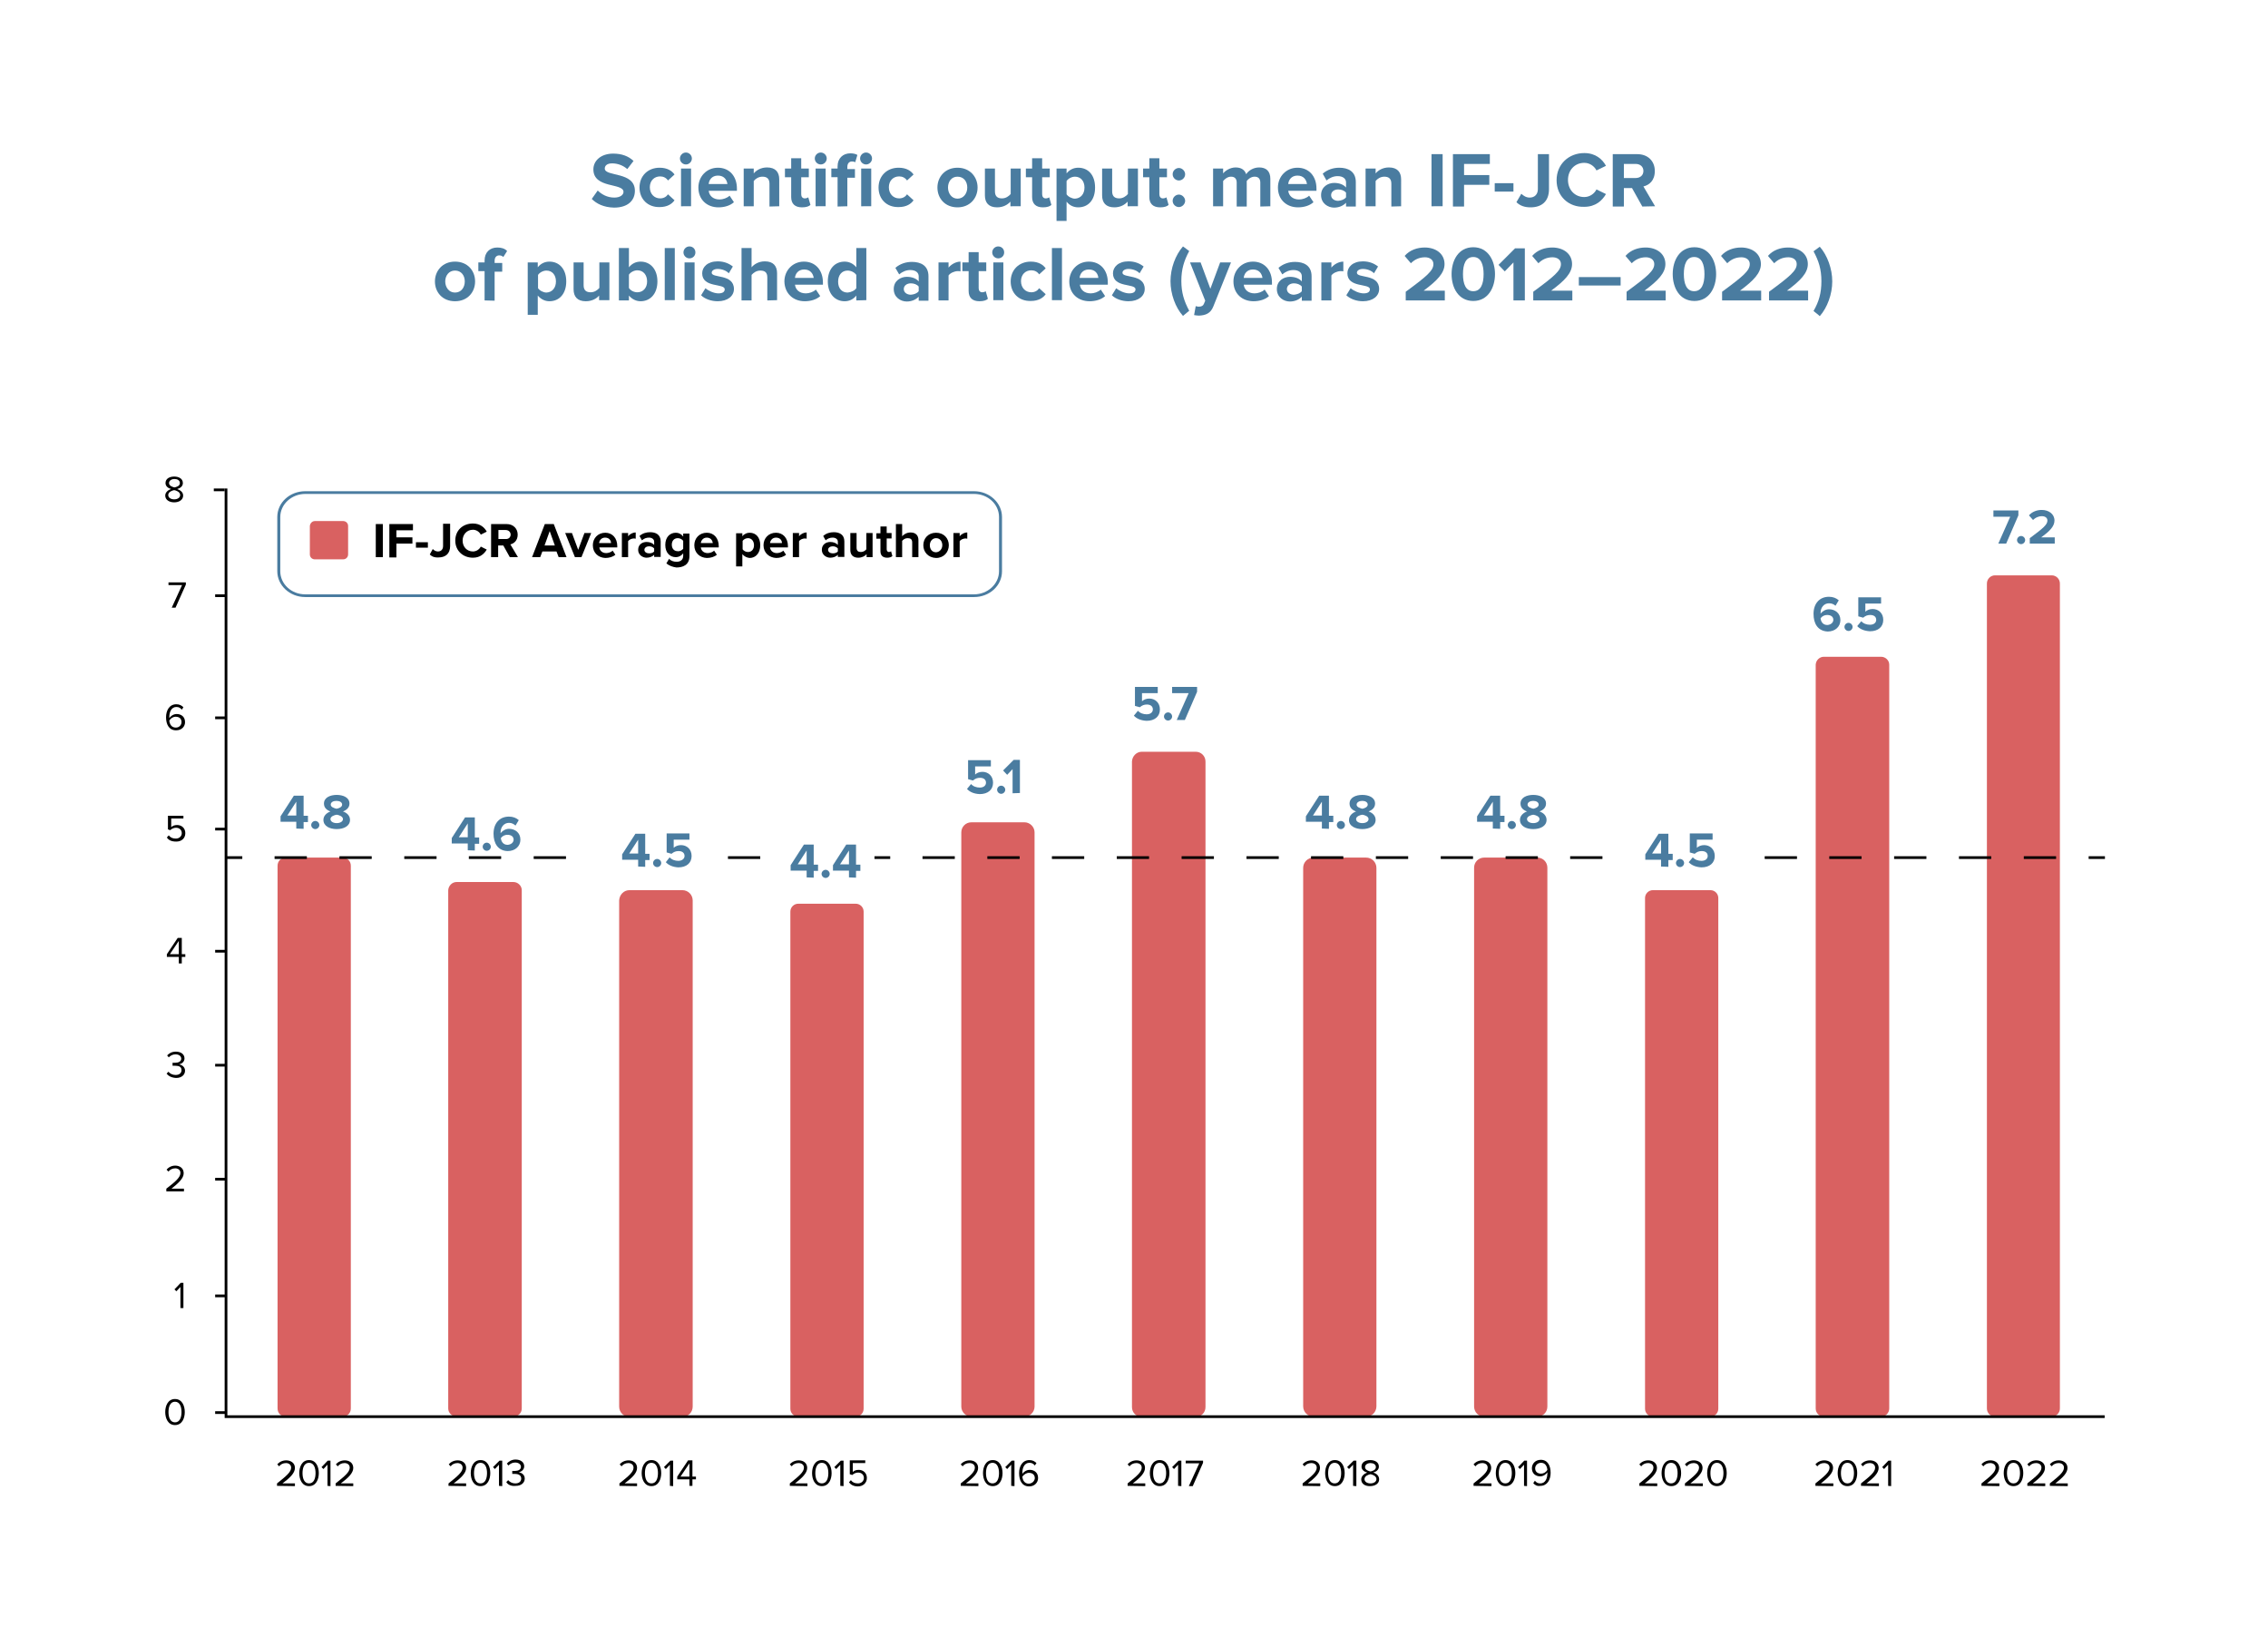 <?xml version="1.0" encoding="utf-8"?>
<!-- Generator: Adobe Illustrator 28.1.0, SVG Export Plug-In . SVG Version: 6.00 Build 0)  -->
<svg version="1.1" id="Livello_1" xmlns="http://www.w3.org/2000/svg" xmlns:xlink="http://www.w3.org/1999/xlink" x="0px" y="0px"
	 viewBox="0 0 835.9 599.6" style="enable-background:new 0 0 835.9 599.6;" xml:space="preserve">
<style type="text/css">
	.st0{fill:#4A7CA0;}
	.st1{fill:#D96161;}
</style>
<g>
	<path class="st0" d="M218.1,73.3l2.2-3.1c1.4,1.4,3.5,2.6,6.1,2.6c2.2,0,3.4-1,3.4-2.1c0-3.4-11.1-1.1-11.1-8.3
		c0-3.2,2.8-5.8,7.3-5.8c3.1,0,5.6,0.9,7.5,2.7l-2.3,3c-1.6-1.4-3.6-2.1-5.6-2.1c-1.8,0-2.7,0.8-2.7,1.9c0,3.1,11.1,1,11.1,8.2
		c0,3.5-2.5,6.2-7.7,6.2C222.5,76.4,219.9,75.1,218.1,73.3L218.1,73.3z"/>
	<path class="st0" d="M235.7,69.1c0-4.3,3.1-7.3,7.4-7.3c2.9,0,4.6,1.2,5.5,2.5l-2.4,2.2c-0.7-1-1.7-1.5-2.9-1.5
		c-2.2,0-3.8,1.6-3.8,4s1.6,4.1,3.8,4.1c1.3,0,2.3-0.6,2.9-1.5l2.4,2.2c-0.9,1.3-2.6,2.5-5.5,2.5C238.8,76.4,235.7,73.4,235.7,69.1z
		"/>
	<path class="st0" d="M250.6,58.4c0-1.2,1-2.2,2.2-2.2s2.2,1,2.2,2.2s-1,2.2-2.2,2.2S250.6,59.6,250.6,58.4z M251,76.1V62.1h3.7
		v13.9H251z"/>
	<path class="st0" d="M257.4,69.1c0-4,3-7.3,7.2-7.3s7,3.1,7,7.7v0.8h-10.4c0.2,1.8,1.6,3.2,4,3.2c1.2,0,2.8-0.5,3.7-1.4l1.6,2.4
		c-1.4,1.3-3.6,1.9-5.7,1.9C260.6,76.4,257.4,73.6,257.4,69.1L257.4,69.1z M264.6,64.7c-2.3,0-3.3,1.7-3.4,3.1h6.9
		C267.9,66.4,267,64.7,264.6,64.7z"/>
	<path class="st0" d="M283.6,76.1v-8.4c0-1.9-1-2.6-2.6-2.6c-1.4,0-2.6,0.8-3.2,1.6V76h-3.7V62.1h3.7v1.8c0.9-1.1,2.6-2.2,4.9-2.2
		c3.1,0,4.5,1.7,4.5,4.4V76L283.6,76.1L283.6,76.1z"/>
	<path class="st0" d="M291.6,72.6v-7.3h-2.3v-3.2h2.3v-3.8h3.7v3.8h2.8v3.2h-2.8v6.3c0,0.9,0.5,1.5,1.3,1.5c0.5,0,1.1-0.2,1.3-0.4
		l0.8,2.8c-0.5,0.5-1.5,0.9-3.1,0.9C293,76.4,291.6,75.1,291.6,72.6L291.6,72.6z"/>
	<path class="st0" d="M300.3,58.4c0-1.2,1-2.2,2.2-2.2s2.2,1,2.2,2.2s-1,2.2-2.2,2.2S300.3,59.6,300.3,58.4z M300.6,76.1V62.1h3.7
		v13.9H300.6z"/>
	<path class="st0" d="M308.7,76.1V65.3h-2.3v-3.2h2.3v-0.8c0-3,2-4.8,4.7-4.8c1,0,2,0.2,2.6,0.6l-0.8,2.7c-0.3-0.2-0.7-0.3-1.2-0.3
		c-1,0-1.7,0.7-1.7,2v0.8h2.8v3.2h-2.8V76L308.7,76.1L308.7,76.1z M317,58.4c0-1.2,1-2.2,2.2-2.2s2.2,1,2.2,2.2s-1,2.2-2.2,2.2
		S317,59.6,317,58.4z M317.4,76.1V62.1h3.7v13.9H317.4z"/>
	<path class="st0" d="M323.8,69.1c0-4.3,3.1-7.3,7.4-7.3c2.9,0,4.6,1.2,5.5,2.5l-2.4,2.2c-0.7-1-1.7-1.5-2.9-1.5
		c-2.2,0-3.8,1.6-3.8,4s1.6,4.1,3.8,4.1c1.3,0,2.3-0.6,2.9-1.5l2.4,2.2c-0.9,1.3-2.6,2.5-5.5,2.5C326.8,76.4,323.8,73.4,323.8,69.1z
		"/>
	<path class="st0" d="M345.5,69.1c0-3.9,2.8-7.3,7.4-7.3s7.4,3.4,7.4,7.3s-2.8,7.3-7.4,7.3S345.5,73.1,345.5,69.1z M356.5,69.1
		c0-2.2-1.3-4-3.6-4s-3.5,1.9-3.5,4s1.3,4.1,3.5,4.1S356.5,71.3,356.5,69.1z"/>
	<path class="st0" d="M372.4,76.1v-1.8c-1,1.1-2.6,2.1-4.9,2.1c-3.1,0-4.5-1.7-4.5-4.4v-9.9h3.7v8.4c0,1.9,1,2.6,2.6,2.6
		c1.4,0,2.5-0.8,3.2-1.6v-9.4h3.7v13.9H372.4L372.4,76.1z"/>
	<path class="st0" d="M380.4,72.6v-7.3h-2.3v-3.2h2.3v-3.8h3.7v3.8h2.8v3.2h-2.8v6.3c0,0.9,0.5,1.5,1.3,1.5c0.5,0,1.1-0.2,1.3-0.4
		l0.8,2.8c-0.5,0.5-1.5,0.9-3.1,0.9C381.8,76.4,380.4,75.1,380.4,72.6L380.4,72.6z"/>
	<path class="st0" d="M393.1,74.3v7.1h-3.7V62.1h3.7v1.8c1.1-1.4,2.6-2.1,4.3-2.1c3.6,0,6.2,2.6,6.2,7.3s-2.6,7.3-6.2,7.3
		C395.7,76.4,394.2,75.7,393.1,74.3z M399.7,69.1c0-2.4-1.4-4-3.5-4c-1.2,0-2.5,0.7-3.1,1.6v4.9c0.6,0.9,2,1.6,3.1,1.6
		C398.3,73.1,399.7,71.5,399.7,69.1z"/>
	<path class="st0" d="M415.6,76.1v-1.8c-1,1.1-2.6,2.1-4.9,2.1c-3.1,0-4.5-1.7-4.5-4.4v-9.9h3.7v8.4c0,1.9,1,2.6,2.6,2.6
		c1.4,0,2.5-0.8,3.2-1.6v-9.4h3.7v13.9H415.6L415.6,76.1z"/>
	<path class="st0" d="M423.6,72.6v-7.3h-2.3v-3.2h2.3v-3.8h3.7v3.8h2.8v3.2h-2.8v6.3c0,0.9,0.5,1.5,1.3,1.5c0.5,0,1.1-0.2,1.3-0.4
		l0.8,2.8c-0.5,0.5-1.5,0.9-3.1,0.9C425,76.4,423.6,75.1,423.6,72.6L423.6,72.6z"/>
	<path class="st0" d="M432.2,64.2c0-1.3,1.1-2.3,2.3-2.3s2.3,1.1,2.3,2.3c0,1.3-1.1,2.3-2.3,2.3S432.2,65.5,432.2,64.2z M432.2,74
		c0-1.3,1.1-2.3,2.3-2.3s2.3,1.1,2.3,2.3s-1.1,2.3-2.3,2.3S432.2,75.3,432.2,74z"/>
	<path class="st0" d="M464.5,76.1v-8.8c0-1.3-0.6-2.2-2.1-2.2c-1.3,0-2.4,0.9-2.9,1.6v9.4h-3.7v-8.8c0-1.3-0.6-2.2-2.1-2.2
		c-1.3,0-2.3,0.9-2.9,1.6V76h-3.7V62.1h3.7v1.8c0.6-0.8,2.4-2.2,4.6-2.2s3.4,1,3.9,2.5c0.8-1.3,2.6-2.5,4.8-2.5
		c2.6,0,4.1,1.4,4.1,4.2V76L464.5,76.1L464.5,76.1z"/>
	<path class="st0" d="M471,69.1c0-4,3-7.3,7.2-7.3s7,3.1,7,7.7v0.8h-10.4c0.2,1.8,1.6,3.2,4,3.2c1.2,0,2.8-0.5,3.7-1.4l1.6,2.4
		c-1.4,1.3-3.6,1.9-5.7,1.9C474.2,76.4,471,73.6,471,69.1L471,69.1z M478.2,64.7c-2.3,0-3.3,1.7-3.4,3.1h6.9
		C481.5,66.4,480.6,64.7,478.2,64.7z"/>
	<path class="st0" d="M496.1,76.1v-1.4c-1,1.1-2.6,1.8-4.4,1.8c-2.2,0-4.8-1.5-4.8-4.6s2.6-4.5,4.8-4.5c1.9,0,3.5,0.6,4.4,1.7v-1.9
		c0-1.4-1.2-2.3-3.1-2.3c-1.5,0-2.9,0.6-4.1,1.6l-1.4-2.5c1.7-1.5,3.9-2.2,6.1-2.2c3.2,0,6.1,1.3,6.1,5.3v9H496.1L496.1,76.1z
		 M496.1,72.7V71c-0.6-0.8-1.8-1.2-2.9-1.2c-1.4,0-2.6,0.8-2.6,2.1s1.2,2.1,2.6,2.1C494.4,73.9,495.5,73.5,496.1,72.7L496.1,72.7z"
		/>
	<path class="st0" d="M512.8,76.1v-8.4c0-1.9-1-2.6-2.6-2.6c-1.4,0-2.6,0.8-3.2,1.6V76h-3.7V62.1h3.7v1.8c0.9-1.1,2.6-2.2,4.9-2.2
		c3.1,0,4.5,1.7,4.5,4.4V76L512.8,76.1L512.8,76.1z"/>
	<path class="st0" d="M527.6,76.1V56.8h4.1v19.2H527.6z"/>
	<path class="st0" d="M535.5,76.1V56.8h13.6v3.6h-9.5v4.1h9.3v3.6h-9.3v8L535.5,76.1L535.5,76.1z"/>
	<path class="st0" d="M550.9,70.6v-3.1h6.9v3.1H550.9z"/>
	<path class="st0" d="M558.9,74.5l1.8-3.1c0.8,0.7,1.7,1.4,3.1,1.4c1.8,0,3-1.2,3-3.1V56.8h4.1v12.9c0,4.6-2.8,6.7-6.8,6.7
		C562.1,76.4,560.3,75.9,558.9,74.5L558.9,74.5z"/>
	<path class="st0" d="M573.7,66.4c0-5.9,4.5-10,10.2-10c4.2,0,6.7,2.3,8,4.7l-3.5,1.7c-0.8-1.6-2.5-2.8-4.5-2.8c-3.5,0-6,2.7-6,6.3
		s2.5,6.3,6,6.3c2,0,3.7-1.2,4.5-2.8l3.5,1.7c-1.4,2.4-3.8,4.7-8,4.7C578.2,76.4,573.7,72.4,573.7,66.4z"/>
	<path class="st0" d="M605.3,76.1l-3.8-6.8h-3v6.8h-4.1V56.8h9c4,0,6.5,2.6,6.5,6.2c0,3.6-2.1,5.2-4.2,5.7l4.3,7.3L605.3,76.1
		L605.3,76.1z M605.7,63c0-1.6-1.2-2.6-2.9-2.6h-4.3v5.2h4.3C604.5,65.6,605.7,64.6,605.7,63L605.7,63z"/>
	<path class="st0" d="M160.3,103.7c0-3.9,2.8-7.3,7.4-7.3s7.4,3.3,7.4,7.3s-2.8,7.3-7.4,7.3S160.3,107.7,160.3,103.7z M171.3,103.7
		c0-2.2-1.3-4-3.6-4s-3.6,1.9-3.6,4s1.3,4.1,3.6,4.1S171.3,105.9,171.3,103.7z"/>
	<path class="st0" d="M178.6,110.7V99.9h-2.3v-3.2h2.3V96c0-3,1.9-4.8,4.7-4.8c1.3,0,2.7,0.3,3.6,1.3l-1.4,2.2
		c-0.4-0.4-0.9-0.6-1.5-0.6c-1,0-1.7,0.7-1.7,2v0.8h2.8v3.2h-2.8v10.7L178.6,110.7L178.6,110.7z"/>
	<path class="st0" d="M198.2,108.9v7.1h-3.7V96.7h3.7v1.8c1.1-1.4,2.6-2.1,4.3-2.1c3.6,0,6.2,2.7,6.2,7.3s-2.6,7.3-6.2,7.3
		C200.9,111,199.4,110.3,198.2,108.9z M204.9,103.7c0-2.4-1.4-4-3.5-4c-1.2,0-2.5,0.7-3.1,1.6v4.9c0.6,0.9,2,1.6,3.1,1.6
		C203.5,107.7,204.9,106.1,204.9,103.7z"/>
	<path class="st0" d="M220.8,110.7v-1.8c-0.9,1.1-2.6,2.1-4.9,2.1c-3.1,0-4.5-1.7-4.5-4.4v-9.9h3.7v8.4c0,1.9,1,2.6,2.6,2.6
		c1.4,0,2.5-0.8,3.2-1.6v-9.4h3.7v13.9H220.8L220.8,110.7z"/>
	<path class="st0" d="M228.1,110.7V91.4h3.7v7.1c1.1-1.4,2.6-2.1,4.3-2.1c3.6,0,6.2,2.8,6.2,7.3s-2.6,7.3-6.2,7.3
		c-1.7,0-3.2-0.8-4.3-2.1v1.8L228.1,110.7L228.1,110.7z M234.9,107.7c2.1,0,3.6-1.6,3.6-4s-1.4-4.1-3.6-4.1c-1.2,0-2.5,0.7-3.1,1.6
		v4.9C232.4,107.1,233.7,107.7,234.9,107.7z"/>
	<path class="st0" d="M245,110.7V91.4h3.7v19.2H245z"/>
	<path class="st0" d="M251.9,93c0-1.2,1-2.2,2.2-2.2s2.2,0.9,2.2,2.2s-1,2.2-2.2,2.2S251.9,94.2,251.9,93z M252.3,110.7V96.7h3.7
		v13.9H252.3z"/>
	<path class="st0" d="M258.4,108.8l1.6-2.6c1,0.9,3.1,1.9,4.8,1.9c1.6,0,2.3-0.6,2.3-1.5c0-2.3-8.3-0.4-8.3-5.9c0-2.3,2-4.4,5.7-4.4
		c2.4,0,4.2,0.8,5.6,1.9l-1.5,2.5c-0.8-0.9-2.4-1.6-4.1-1.6c-1.3,0-2.2,0.6-2.2,1.4c0,2.1,8.2,0.3,8.2,6c0,2.5-2.2,4.5-6,4.5
		C262.2,111,259.8,110.2,258.4,108.8L258.4,108.8z"/>
	<path class="st0" d="M282.8,110.7v-8.5c0-1.9-1-2.5-2.6-2.5c-1.4,0-2.5,0.8-3.2,1.6v9.4h-3.7V91.4h3.7v7.1c0.9-1.1,2.6-2.2,4.9-2.2
		c3.1,0,4.5,1.7,4.5,4.4v9.9L282.8,110.7L282.8,110.7z"/>
	<path class="st0" d="M289.1,103.7c0-4,3-7.3,7.2-7.3s7,3.1,7,7.7v0.8H293c0.2,1.8,1.6,3.2,4,3.2c1.2,0,2.8-0.5,3.7-1.4l1.6,2.4
		c-1.4,1.3-3.6,1.9-5.7,1.9C292.4,111,289.2,108.2,289.1,103.7L289.1,103.7z M296.4,99.3c-2.3,0-3.3,1.7-3.4,3.1h6.9
		C299.7,101,298.8,99.3,296.4,99.3z"/>
	<path class="st0" d="M315.6,110.7v-1.8c-1.1,1.4-2.6,2.1-4.3,2.1c-3.5,0-6.2-2.7-6.2-7.3s2.6-7.3,6.2-7.3c1.6,0,3.2,0.7,4.3,2.1
		v-7.1h3.7v19.2L315.6,110.7L315.6,110.7z M315.6,106.2v-4.9c-0.6-0.9-1.9-1.6-3.2-1.6c-2.1,0-3.5,1.6-3.5,4.1s1.4,4,3.5,4
		C313.6,107.7,315,107.1,315.6,106.2z"/>
	<path class="st0" d="M338.6,110.7v-1.4c-1,1.1-2.6,1.8-4.4,1.8c-2.2,0-4.8-1.5-4.8-4.6s2.6-4.5,4.8-4.5c1.9,0,3.5,0.6,4.4,1.7v-1.9
		c0-1.4-1.2-2.3-3.1-2.3c-1.5,0-2.9,0.6-4.1,1.6l-1.4-2.4c1.7-1.5,3.9-2.2,6.1-2.2c3.2,0,6.1,1.3,6.1,5.3v9H338.6L338.6,110.7z
		 M338.6,107.3v-1.7c-0.6-0.8-1.8-1.2-2.9-1.2c-1.4,0-2.6,0.8-2.6,2.1s1.2,2.1,2.6,2.1C336.9,108.5,338,108.1,338.6,107.3
		L338.6,107.3z"/>
	<path class="st0" d="M345.9,110.7V96.7h3.7v1.9c1-1.2,2.7-2.2,4.4-2.2v3.6c-0.3-0.1-0.6-0.1-1-0.1c-1.2,0-2.8,0.7-3.4,1.6v9.2
		H345.9z"/>
	<path class="st0" d="M357,107.2v-7.3h-2.3v-3.2h2.3v-3.8h3.7v3.8h2.8v3.2h-2.8v6.3c0,0.9,0.5,1.5,1.3,1.5c0.5,0,1.1-0.2,1.3-0.4
		l0.8,2.8c-0.5,0.5-1.5,0.9-3.1,0.9C358.4,111,357,109.7,357,107.2L357,107.2z"/>
	<path class="st0" d="M365.7,93c0-1.2,1-2.2,2.2-2.2s2.2,0.9,2.2,2.2s-1,2.2-2.2,2.2S365.7,94.2,365.7,93z M366.1,110.7V96.7h3.7
		v13.9H366.1z"/>
	<path class="st0" d="M372.5,103.7c0-4.3,3.1-7.3,7.4-7.3c2.9,0,4.6,1.2,5.5,2.5l-2.4,2.2c-0.7-1-1.7-1.5-2.9-1.5
		c-2.2,0-3.8,1.6-3.8,4s1.6,4.1,3.8,4.1c1.3,0,2.3-0.6,2.9-1.5l2.4,2.2c-0.9,1.3-2.6,2.5-5.5,2.5C375.5,111,372.5,108,372.5,103.7z"
		/>
	<path class="st0" d="M387.7,110.7V91.4h3.7v19.2H387.7z"/>
	<path class="st0" d="M394.1,103.7c0-4,3-7.3,7.2-7.3s7,3.1,7,7.7v0.8H398c0.2,1.8,1.6,3.2,4,3.2c1.2,0,2.8-0.5,3.7-1.4l1.6,2.4
		c-1.4,1.3-3.6,1.9-5.7,1.9C397.3,111,394.1,108.2,394.1,103.7L394.1,103.7z M401.3,99.3c-2.3,0-3.3,1.7-3.4,3.1h6.9
		C404.7,101,403.8,99.3,401.3,99.3z"/>
	<path class="st0" d="M409.8,108.8l1.6-2.6c1,0.9,3.1,1.9,4.8,1.9c1.6,0,2.3-0.6,2.3-1.5c0-2.3-8.3-0.4-8.3-5.9c0-2.3,2-4.4,5.7-4.4
		c2.4,0,4.2,0.8,5.6,1.9l-1.5,2.5c-0.8-0.9-2.4-1.6-4.1-1.6c-1.3,0-2.2,0.6-2.2,1.4c0,2.1,8.2,0.3,8.2,6c0,2.5-2.2,4.5-6,4.5
		C413.6,111,411.2,110.2,409.8,108.8L409.8,108.8z"/>
	<path class="st0" d="M436,116.4c-2.8-3.1-4.6-8.1-4.6-12.8s1.8-9.6,4.6-12.8l2.3,1.7c-1.9,3.5-2.9,6.7-2.9,11s1,7.5,2.9,11
		L436,116.4z"/>
	<path class="st0" d="M440.7,112.8c0.3,0.1,0.8,0.2,1.1,0.2c1,0,1.6-0.3,1.9-1l0.5-1.2l-5.6-14.1h3.9l3.6,9.7l3.6-9.7h4l-6.5,16.2
		c-1,2.6-2.9,3.3-5.3,3.4c-0.4,0-1.4-0.1-1.8-0.2L440.7,112.8L440.7,112.8z"/>
	<path class="st0" d="M454.6,103.7c0-4,3-7.3,7.2-7.3s7,3.1,7,7.7v0.8h-10.4c0.2,1.8,1.6,3.2,4,3.2c1.2,0,2.8-0.5,3.7-1.4l1.6,2.4
		c-1.4,1.3-3.6,1.9-5.7,1.9C457.8,111,454.6,108.2,454.6,103.7L454.6,103.7z M461.8,99.3c-2.3,0-3.3,1.7-3.4,3.1h6.9
		C465.1,101,464.2,99.3,461.8,99.3z"/>
	<path class="st0" d="M479.8,110.7v-1.4c-1,1.1-2.6,1.8-4.4,1.8c-2.2,0-4.8-1.5-4.8-4.6s2.6-4.5,4.8-4.5c1.9,0,3.5,0.6,4.4,1.7v-1.9
		c0-1.4-1.2-2.3-3.1-2.3c-1.5,0-2.9,0.6-4.1,1.6l-1.4-2.4c1.7-1.5,3.9-2.2,6.1-2.2c3.2,0,6.1,1.3,6.1,5.3v9H479.8L479.8,110.7z
		 M479.8,107.3v-1.7c-0.6-0.8-1.8-1.2-2.9-1.2c-1.4,0-2.6,0.8-2.6,2.1s1.2,2.1,2.6,2.1C478,108.5,479.2,108.1,479.8,107.3
		L479.8,107.3z"/>
	<path class="st0" d="M487,110.7V96.7h3.7v1.9c1-1.2,2.7-2.2,4.4-2.2v3.6c-0.3-0.1-0.6-0.1-1-0.1c-1.2,0-2.8,0.7-3.4,1.6v9.2H487z"
		/>
	<path class="st0" d="M496.2,108.8l1.6-2.6c1,0.9,3.1,1.9,4.8,1.9c1.6,0,2.3-0.6,2.3-1.5c0-2.3-8.3-0.4-8.3-5.9c0-2.3,2-4.4,5.7-4.4
		c2.4,0,4.2,0.8,5.6,1.9l-1.5,2.5c-0.8-0.9-2.4-1.6-4.1-1.6c-1.3,0-2.2,0.6-2.2,1.4c0,2.1,8.2,0.3,8.2,6c0,2.5-2.2,4.5-6,4.5
		C500,111,497.7,110.2,496.2,108.8L496.2,108.8z"/>
	<path class="st0" d="M518.1,110.7v-3.2c7.9-5.8,10.2-7.8,10.2-10.2c0-1.7-1.5-2.5-3.1-2.5c-2.2,0-3.9,0.9-5.2,2.2l-2.3-2.7
		c1.9-2.2,4.7-3.1,7.4-3.1c4.1,0,7.3,2.3,7.3,6.1c0,3.3-2.7,6.1-7.7,9.8h7.8v3.6H518.1L518.1,110.7z"/>
	<path class="st0" d="M535,101c0-5,2.5-9.9,8-9.9s8,5,8,9.9s-2.5,9.9-8,9.9S535,106,535,101z M546.8,101c0-3.6-1-6.3-3.8-6.3
		s-3.8,2.7-3.8,6.3s1,6.3,3.8,6.3S546.8,104.6,546.8,101z"/>
	<path class="st0" d="M557.8,110.7v-14l-3.2,3.3l-2.3-2.4l6.1-6.1h3.6v19.2L557.8,110.7L557.8,110.7z"/>
	<path class="st0" d="M565.1,110.7v-3.2c7.9-5.8,10.2-7.8,10.2-10.2c0-1.7-1.5-2.5-3.1-2.5c-2.2,0-3.9,0.9-5.2,2.2l-2.3-2.7
		c1.9-2.2,4.7-3.1,7.4-3.1c4.1,0,7.3,2.3,7.3,6.1c0,3.3-2.7,6.1-7.7,9.8h7.8v3.6H565.1L565.1,110.7z"/>
	<path class="st0" d="M581.9,105.2v-3.1h15.4v3.1H581.9z"/>
	<path class="st0" d="M599.5,110.7v-3.2c7.9-5.8,10.2-7.8,10.2-10.2c0-1.7-1.5-2.5-3.1-2.5c-2.2,0-3.9,0.9-5.2,2.2l-2.3-2.7
		c1.9-2.2,4.7-3.1,7.4-3.1c4.1,0,7.3,2.3,7.3,6.1c0,3.3-2.7,6.1-7.7,9.8h7.8v3.6H599.5L599.5,110.7z"/>
	<path class="st0" d="M616.5,101c0-5,2.5-9.9,8-9.9s8,5,8,9.9s-2.5,9.9-8,9.9S616.5,106,616.5,101z M628.2,101c0-3.6-1-6.3-3.8-6.3
		s-3.8,2.7-3.8,6.3s1,6.3,3.8,6.3S628.2,104.6,628.2,101z"/>
	<path class="st0" d="M634.7,110.7v-3.2c7.9-5.8,10.2-7.8,10.2-10.2c0-1.7-1.5-2.5-3.1-2.5c-2.2,0-3.9,0.9-5.2,2.2l-2.3-2.7
		c1.9-2.2,4.7-3.1,7.4-3.1c4.1,0,7.3,2.3,7.3,6.1c0,3.3-2.7,6.1-7.7,9.8h7.8v3.6H634.7L634.7,110.7z"/>
	<path class="st0" d="M652,110.7v-3.2c7.9-5.8,10.2-7.8,10.2-10.2c0-1.7-1.5-2.5-3.1-2.5c-2.2,0-3.9,0.9-5.2,2.2l-2.3-2.7
		c1.9-2.2,4.7-3.1,7.4-3.1c4.1,0,7.3,2.3,7.3,6.1c0,3.3-2.7,6.1-7.7,9.8h7.8v3.6H652L652,110.7z"/>
	<path class="st0" d="M668.4,114.6c2-3.5,2.9-6.6,2.9-11s-1-7.5-2.9-11l2.3-1.7c2.8,3.2,4.6,8.1,4.6,12.8s-1.8,9.6-4.6,12.8
		C670.7,116.4,668.4,114.6,668.4,114.6z"/>
</g>
<rect x="78.8" y="180" width="4" height="1"/>
<path d="M60.9,182.6c0-1.2,1.1-2.1,2.2-2.4c-1.1-0.3-2.1-1-2.1-2.2c0-1.7,1.6-2.4,3.2-2.4s3.2,0.7,3.2,2.4c0,1.2-1,1.9-2.1,2.2
	c1.2,0.4,2.2,1.2,2.2,2.4c0,1.6-1.5,2.5-3.3,2.5S60.9,184.2,60.9,182.6L60.9,182.6z M66.4,182.4c0-1.2-1.6-1.7-2.2-1.8
	c-0.6,0.1-2.2,0.6-2.2,1.8c0,1,1,1.6,2.2,1.6S66.4,183.4,66.4,182.4z M66.3,178c0-1-0.9-1.5-2-1.5s-2,0.6-2,1.5c0,1.1,1.5,1.5,2,1.6
	C64.8,179.5,66.3,179.2,66.3,178z"/>
<rect x="79.3" y="219" width="4" height="1"/>
<path d="M63.3,223.9l3.8-8.3h-5v-1h6.4v0.8l-3.8,8.5L63.3,223.9L63.3,223.9z"/>
<rect x="79.3" y="264" width="4" height="1"/>
<path d="M61.2,264.3c0-2.5,1.2-4.8,3.8-4.8c1.2,0,2,0.5,2.6,1.1l-0.6,0.9c-0.5-0.6-1-1-2-1c-1.8,0-2.6,1.8-2.6,3.7
	c0,0.1,0,0.2,0,0.4c0.4-0.6,1.4-1.5,2.7-1.5c1.7,0,3.1,1,3.1,3c0,1.6-1.2,3-3.3,3C62.2,269.1,61.2,266.8,61.2,264.3L61.2,264.3z
	 M66.9,266.1c0-1.4-0.9-2-2.2-2c-0.9,0-1.8,0.6-2.3,1.4c0.1,1.2,0.7,2.6,2.4,2.6C66.2,268.1,66.9,267,66.9,266.1L66.9,266.1z"/>
<rect x="79.3" y="305" width="4" height="1"/>
<path d="M61.5,308.6l0.7-0.8c0.6,0.8,1.4,1.2,2.6,1.2c1.3,0,2.2-0.9,2.2-2c0-1.2-0.9-2-2.1-2c-0.8,0-1.5,0.3-2.2,0.9l-0.8-0.3v-5
	h5.7v1h-4.5v3.2c0.5-0.5,1.2-0.8,2.2-0.8c1.6,0,3,1.1,3,3s-1.4,3.1-3.3,3.1C63.2,310.1,62.2,309.6,61.5,308.6L61.5,308.6z"/>
<rect x="79.3" y="350" width="4" height="1"/>
<path d="M65.9,355v-2.4h-4.4v-1l4-6H67v6h1.3v1H67v2.4L65.9,355L65.9,355z M65.9,346.7l-3.3,4.9h3.3V346.7z"/>
<rect x="79.3" y="392" width="4" height="1"/>
<path d="M61.4,395.6l0.7-0.7c0.5,0.7,1.5,1.2,2.6,1.2c1.4,0,2.2-0.7,2.2-1.8c0-1.2-0.9-1.6-2.3-1.6c-0.4,0-0.8,0-1,0v-1.1
	c0.2,0,0.6,0,1,0c1.2,0,2.2-0.5,2.2-1.5s-0.9-1.6-2.1-1.6c-1,0-1.8,0.4-2.5,1.1l-0.6-0.7c0.7-0.8,1.8-1.4,3.2-1.4
	c1.8,0,3.2,0.9,3.2,2.5c0,1.3-1.1,2-2,2.2c0.8,0.1,2.2,0.8,2.2,2.3s-1.2,2.7-3.3,2.7C63.1,397.1,62,396.4,61.4,395.6L61.4,395.6z"/>
<rect x="79.3" y="434" width="4" height="1"/>
<path d="M61.3,439V438c3.4-2.6,5.2-4.2,5.2-5.8c0-1.2-1-1.7-1.9-1.7c-1.1,0-2,0.5-2.5,1.2l-0.7-0.7c0.7-0.9,1.9-1.5,3.2-1.5
	c1.6,0,3.1,0.9,3.1,2.8s-1.9,3.6-4.5,5.7h4.6v1L61.3,439L61.3,439z"/>
<rect x="79.3" y="477" width="4" height="1"/>
<path d="M66.5,482v-7.8l-1.5,1.6l-0.7-0.7l2.3-2.4h1v9.3C67.7,482,66.5,482,66.5,482z"/>
<rect x="79.3" y="520" width="4" height="1"/>
<path d="M60.9,520.3c0-2.3,1-4.8,3.6-4.8c2.6,0,3.6,2.5,3.6,4.8s-1,4.8-3.6,4.8S60.9,522.6,60.9,520.3z M66.9,520.3
	c0-1.9-0.6-3.8-2.4-3.8s-2.4,1.9-2.4,3.8s0.6,3.8,2.4,3.8C66.3,524.1,66.9,522.2,66.9,520.3z"/>
<g>
	<path d="M102.1,547.5v-0.9c3.4-2.7,5.2-4.2,5.2-5.8c0-1.2-1-1.7-1.9-1.7c-1.1,0-2,0.5-2.5,1.2l-0.7-0.7c0.7-0.9,1.9-1.5,3.3-1.5
		c1.6,0,3.2,0.9,3.2,2.8s-1.9,3.7-4.6,5.7h4.6v1L102.1,547.5L102.1,547.5z"/>
	<path d="M110.3,542.8c0-2.3,1-4.8,3.6-4.8s3.6,2.5,3.6,4.8s-1,4.8-3.6,4.8S110.3,545.1,110.3,542.8z M116.3,542.8
		c0-1.9-0.6-3.8-2.4-3.8s-2.4,1.9-2.4,3.8s0.6,3.8,2.4,3.8S116.3,544.7,116.3,542.8z"/>
	<path d="M120.7,547.5v-7.8l-1.5,1.6l-0.7-0.7l2.3-2.4h1v9.4L120.7,547.5L120.7,547.5z"/>
	<path d="M123.7,547.5v-0.9c3.4-2.7,5.2-4.2,5.2-5.8c0-1.2-1-1.7-1.9-1.7c-1.1,0-2,0.5-2.5,1.2l-0.7-0.7c0.7-0.9,1.9-1.5,3.3-1.5
		c1.6,0,3.1,0.9,3.1,2.8s-1.9,3.7-4.6,5.7h4.6v1L123.7,547.5L123.7,547.5z"/>
</g>
<g>
	<path class="st0" d="M109.2,305.3v-2.5h-5.8v-2l4.9-7.6h3.6v7.4h1.6v2.3h-1.6v2.5L109.2,305.3L109.2,305.3z M109.2,295.4l-3.3,5.1
		h3.3V295.4z"/>
	<path class="st0" d="M114.7,304c0-0.8,0.7-1.5,1.5-1.5s1.5,0.7,1.5,1.5s-0.7,1.5-1.5,1.5S114.7,304.8,114.7,304z"/>
	<path class="st0" d="M119.2,302.1c0-1.5,1.2-2.6,2.6-3.1c-1.4-0.5-2.4-1.4-2.4-2.9c0-2.3,2.4-3.2,4.7-3.2s4.7,0.9,4.7,3.2
		c0,1.5-1.1,2.4-2.4,2.9c1.5,0.5,2.6,1.6,2.6,3.1c0,2.3-2.3,3.4-4.9,3.4S119.2,304.4,119.2,302.1L119.2,302.1z M126.4,301.8
		c0-1-1.5-1.5-2.3-1.6c-0.8,0.1-2.3,0.6-2.3,1.6c0,0.9,1,1.5,2.3,1.5S126.4,302.7,126.4,301.8z M126.1,296.5c0-0.9-0.9-1.4-2.1-1.4
		s-2.1,0.5-2.1,1.4s1.3,1.3,2.1,1.5C124.8,297.9,126.1,297.4,126.1,296.5z"/>
</g>
<g>
	<path class="st0" d="M172.4,313.3v-2.5h-5.9v-2l4.9-7.6h3.6v7.4h1.6v2.3H175v2.5L172.4,313.3L172.4,313.3z M172.4,303.4l-3.3,5.1
		h3.3V303.4z"/>
	<path class="st0" d="M177.9,312c0-0.8,0.7-1.5,1.5-1.5s1.5,0.7,1.5,1.5s-0.7,1.5-1.5,1.5S177.9,312.8,177.9,312z"/>
	<path class="st0" d="M181.9,307.2c0-3.7,2.1-6.3,5.7-6.3c1.5,0,2.7,0.5,3.6,1.3l-1.2,2c-0.7-0.6-1.4-1-2.4-1
		c-1.8,0-3.1,1.5-3.1,3.5c0,0.1,0,0.2,0,0.3c0.6-0.8,1.8-1.6,3.1-1.6c2.2,0,4.2,1.4,4.2,4c0,2.4-1.9,4.2-4.7,4.2
		C183.5,313.5,181.9,310.7,181.9,307.2L181.9,307.2z M189.3,309.4c0-1.3-1.1-1.8-2.3-1.8c-0.9,0-1.8,0.4-2.4,1.2
		c0.1,1.2,0.8,2.5,2.5,2.5C188.5,311.2,189.3,310.3,189.3,309.4L189.3,309.4z"/>
</g>
<g>
	<path class="st0" d="M356.4,290.7l1.5-1.8c0.8,0.9,2,1.3,3.2,1.3c1.5,0,2.3-0.8,2.3-1.8c0-1.1-0.8-1.8-2.2-1.8c-1,0-1.8,0.3-2.6,1
		l-1.8-0.5v-7h8.4v2.3h-5.8v3c0.6-0.6,1.6-1,2.7-1c2.1,0,3.9,1.5,3.9,4c0,2.6-1.9,4.2-4.9,4.2C358.9,292.5,357.4,291.8,356.4,290.7
		L356.4,290.7z"/>
	<path class="st0" d="M367.5,291c0-0.8,0.7-1.5,1.5-1.5s1.5,0.7,1.5,1.5s-0.7,1.5-1.5,1.5S367.5,291.8,367.5,291z"/>
	<path class="st0" d="M373.2,292.3v-8.9l-2,2.1l-1.5-1.6l3.9-3.9h2.3v12.2L373.2,292.3L373.2,292.3z"/>
</g>
<g>
	<path class="st0" d="M417.9,263.7l1.5-1.8c0.8,0.9,2,1.3,3.2,1.3c1.5,0,2.3-0.8,2.3-1.8c0-1.1-0.8-1.8-2.2-1.8c-1,0-1.8,0.3-2.6,1
		l-1.8-0.5v-7h8.4v2.3h-5.8v3c0.6-0.6,1.6-1,2.7-1c2.1,0,3.9,1.5,3.9,4c0,2.6-1.9,4.2-4.9,4.2C420.5,265.5,418.9,264.8,417.9,263.7
		L417.9,263.7z"/>
	<path class="st0" d="M429,264c0-0.8,0.7-1.5,1.5-1.5s1.5,0.7,1.5,1.5s-0.7,1.5-1.5,1.5S429,264.8,429,264z"/>
	<path class="st0" d="M433.7,265.3l4.4-9.9H432v-2.3h9.2v1.8l-4.5,10.4L433.7,265.3L433.7,265.3z"/>
</g>
<g>
	<path class="st0" d="M487.2,305.3v-2.5h-5.9v-2l4.9-7.6h3.6v7.4h1.6v2.3h-1.6v2.5L487.2,305.3L487.2,305.3z M487.2,295.4l-3.3,5.1
		h3.3V295.4z"/>
	<path class="st0" d="M492.7,304c0-0.8,0.7-1.5,1.5-1.5s1.5,0.7,1.5,1.5s-0.7,1.5-1.5,1.5S492.7,304.8,492.7,304z"/>
	<path class="st0" d="M497.2,302.1c0-1.5,1.2-2.6,2.6-3.1c-1.4-0.5-2.4-1.4-2.4-2.9c0-2.3,2.4-3.2,4.7-3.2s4.7,0.9,4.7,3.2
		c0,1.5-1.1,2.4-2.4,2.9c1.5,0.5,2.6,1.6,2.6,3.1c0,2.3-2.4,3.4-4.9,3.4S497.1,304.4,497.2,302.1L497.2,302.1z M504.4,301.8
		c0-1-1.5-1.5-2.3-1.6c-0.8,0.1-2.3,0.6-2.3,1.6c0,0.9,1,1.5,2.3,1.5S504.4,302.7,504.4,301.8z M504.1,296.5c0-0.9-0.9-1.4-2-1.4
		s-2.1,0.5-2.1,1.4s1.3,1.3,2.1,1.5C502.8,297.9,504.1,297.4,504.1,296.5z"/>
</g>
<g>
	<path class="st0" d="M550.2,305.3v-2.5h-5.8v-2l4.9-7.6h3.6v7.4h1.6v2.3h-1.6v2.5L550.2,305.3L550.2,305.3z M550.2,295.4l-3.3,5.1
		h3.3V295.4z"/>
	<path class="st0" d="M555.7,304c0-0.8,0.7-1.5,1.5-1.5s1.5,0.7,1.5,1.5s-0.7,1.5-1.5,1.5S555.7,304.8,555.7,304z"/>
	<path class="st0" d="M560.2,302.1c0-1.5,1.2-2.6,2.6-3.1c-1.4-0.5-2.4-1.4-2.4-2.9c0-2.3,2.4-3.2,4.7-3.2s4.7,0.9,4.7,3.2
		c0,1.5-1.1,2.4-2.4,2.9c1.5,0.5,2.6,1.6,2.6,3.1c0,2.3-2.3,3.4-4.9,3.4S560.2,304.4,560.2,302.1L560.2,302.1z M567.4,301.8
		c0-1-1.5-1.5-2.3-1.6c-0.8,0.1-2.3,0.6-2.3,1.6c0,0.9,1,1.5,2.3,1.5S567.4,302.7,567.4,301.8z M567.1,296.5c0-0.9-0.9-1.4-2-1.4
		s-2.1,0.5-2.1,1.4s1.3,1.3,2.1,1.5C565.8,297.9,567.1,297.4,567.1,296.5z"/>
</g>
<g>
	<path class="st0" d="M668.4,226.2c0-3.7,2.1-6.3,5.7-6.3c1.5,0,2.7,0.5,3.6,1.3l-1.2,2c-0.7-0.6-1.4-0.9-2.4-0.9
		c-1.8,0-3.1,1.5-3.1,3.5c0,0.1,0,0.2,0,0.3c0.6-0.8,1.8-1.6,3.1-1.6c2.2,0,4.2,1.4,4.2,4c0,2.4-1.9,4.2-4.7,4.2
		C669.9,232.5,668.4,229.7,668.4,226.2L668.4,226.2z M675.7,228.4c0-1.3-1.1-1.8-2.3-1.8c-0.9,0-1.8,0.4-2.4,1.2
		c0.1,1.2,0.8,2.5,2.5,2.5C674.9,230.2,675.7,229.3,675.7,228.4L675.7,228.4z"/>
	<path class="st0" d="M679.8,231c0-0.8,0.7-1.5,1.5-1.5s1.5,0.7,1.5,1.5s-0.7,1.5-1.5,1.5S679.8,231.8,679.8,231z"/>
	<path class="st0" d="M684.5,230.7l1.5-1.8c0.8,0.9,2,1.3,3.2,1.3c1.5,0,2.3-0.8,2.3-1.8c0-1.1-0.8-1.8-2.2-1.8c-1,0-1.8,0.3-2.6,1
		l-1.8-0.5v-7h8.4v2.3h-5.8v3c0.6-0.6,1.6-1,2.7-1c2.1,0,3.9,1.5,3.9,4c0,2.6-1.9,4.2-4.9,4.2C687.1,232.5,685.5,231.8,684.5,230.7
		L684.5,230.7z"/>
</g>
<g>
	<path class="st0" d="M736.5,200.3l4.4-9.9h-6.2v-2.3h9.2v1.8l-4.5,10.4L736.5,200.3L736.5,200.3z"/>
	<path class="st0" d="M743.4,199c0-0.8,0.7-1.5,1.5-1.5s1.5,0.7,1.5,1.5s-0.7,1.5-1.5,1.5S743.4,199.8,743.4,199z"/>
	<path class="st0" d="M748.1,200.3v-2c5-3.7,6.5-5,6.5-6.5c0-1.1-1-1.6-2-1.6c-1.4,0-2.5,0.6-3.3,1.4l-1.5-1.7c1.2-1.4,3-2,4.7-2
		c2.6,0,4.7,1.5,4.7,3.9c0,2.1-1.7,3.9-4.9,6.2h5v2.3H748.1L748.1,200.3z"/>
</g>
<g>
	<path d="M165.3,547.5v-0.9c3.4-2.7,5.2-4.2,5.2-5.8c0-1.2-1-1.7-1.9-1.7c-1.1,0-2,0.5-2.5,1.2l-0.7-0.7c0.7-0.9,1.9-1.5,3.3-1.5
		c1.6,0,3.1,0.9,3.1,2.8s-1.9,3.7-4.6,5.7h4.6v1L165.3,547.5L165.3,547.5z"/>
	<path d="M173.5,542.8c0-2.3,1-4.8,3.6-4.8s3.6,2.5,3.6,4.8s-1,4.8-3.6,4.8S173.5,545.1,173.5,542.8z M179.5,542.8
		c0-1.9-0.6-3.8-2.4-3.8s-2.4,1.9-2.4,3.8s0.6,3.8,2.4,3.8S179.5,544.7,179.5,542.8z"/>
	<path d="M183.9,547.5v-7.8l-1.5,1.6l-0.7-0.7l2.4-2.4h1v9.4L183.9,547.5L183.9,547.5z"/>
	<path d="M186.6,546.1l0.7-0.7c0.6,0.7,1.5,1.2,2.6,1.2c1.4,0,2.2-0.7,2.2-1.8c0-1.2-1-1.7-2.3-1.7c-0.4,0-0.8,0-1,0v-1.1
		c0.1,0,0.6,0,1,0c1.2,0,2.2-0.5,2.2-1.5s-1-1.6-2.1-1.6c-1,0-1.8,0.4-2.5,1.1l-0.6-0.7c0.7-0.8,1.8-1.5,3.2-1.5
		c1.8,0,3.2,0.9,3.2,2.5c0,1.3-1.1,2-2,2.2c0.9,0.1,2.2,0.8,2.2,2.3s-1.2,2.7-3.3,2.7C188.3,547.7,187.1,547,186.6,546.1
		L186.6,546.1z"/>
</g>
<g>
	<path d="M228.3,547.5v-0.9c3.4-2.7,5.2-4.2,5.2-5.8c0-1.2-1-1.7-1.9-1.7c-1.1,0-2,0.5-2.5,1.2l-0.7-0.7c0.7-0.9,1.9-1.5,3.3-1.5
		c1.6,0,3.1,0.9,3.1,2.8s-1.9,3.7-4.6,5.7h4.6v1L228.3,547.5L228.3,547.5z"/>
	<path d="M236.5,542.8c0-2.3,1-4.8,3.6-4.8s3.6,2.5,3.6,4.8s-1,4.8-3.6,4.8S236.5,545.1,236.5,542.8z M242.5,542.8
		c0-1.9-0.6-3.8-2.4-3.8s-2.4,1.9-2.4,3.8s0.6,3.8,2.4,3.8S242.5,544.7,242.5,542.8z"/>
	<path d="M246.9,547.5v-7.8l-1.5,1.6l-0.7-0.7l2.4-2.4h1v9.4L246.9,547.5L246.9,547.5z"/>
	<path d="M254.1,547.5v-2.4h-4.5v-1l4-6h1.6v6h1.3v1h-1.3v2.4H254.1L254.1,547.5z M254.1,539.2l-3.3,4.9h3.3V539.2z"/>
</g>
<g>
	<path d="M291.1,547.5v-0.9c3.4-2.7,5.2-4.2,5.2-5.8c0-1.2-1-1.7-2-1.7c-1.1,0-2,0.5-2.5,1.2l-0.7-0.7c0.7-0.9,1.9-1.5,3.3-1.5
		c1.6,0,3.1,0.9,3.1,2.8s-1.9,3.7-4.5,5.7h4.6v1L291.1,547.5L291.1,547.5z"/>
	<path d="M299.3,542.8c0-2.3,1-4.8,3.6-4.8s3.6,2.5,3.6,4.8s-1,4.8-3.6,4.8S299.3,545.1,299.3,542.8z M305.3,542.8
		c0-1.9-0.6-3.8-2.4-3.8s-2.4,1.9-2.4,3.8s0.6,3.8,2.4,3.8S305.3,544.7,305.3,542.8z"/>
	<path d="M309.7,547.5v-7.8l-1.5,1.6l-0.7-0.7l2.4-2.4h1v9.4L309.7,547.5L309.7,547.5z"/>
	<path d="M312.9,546.2l0.7-0.8c0.6,0.8,1.4,1.2,2.6,1.2c1.3,0,2.2-0.9,2.2-2c0-1.2-0.9-2-2.1-2c-0.8,0-1.5,0.3-2.2,0.9l-0.9-0.3
		v-5.1h5.7v1h-4.6v3.3c0.5-0.5,1.2-0.8,2.2-0.8c1.6,0,3,1.1,3,3s-1.5,3.1-3.3,3.1C314.6,547.7,313.6,547.1,312.9,546.2L312.9,546.2z
		"/>
</g>
<g>
	<path d="M354.1,547.5v-0.9c3.4-2.7,5.2-4.2,5.2-5.8c0-1.2-1-1.7-2-1.7c-1.1,0-2,0.5-2.5,1.2l-0.7-0.7c0.7-0.9,1.9-1.5,3.3-1.5
		c1.6,0,3.1,0.9,3.1,2.8s-1.9,3.7-4.5,5.7h4.6v1L354.1,547.5L354.1,547.5z"/>
	<path d="M362.3,542.8c0-2.3,1-4.8,3.6-4.8s3.6,2.5,3.6,4.8s-1,4.8-3.6,4.8S362.3,545.1,362.3,542.8z M368.2,542.8
		c0-1.9-0.6-3.8-2.4-3.8s-2.4,1.9-2.4,3.8s0.6,3.8,2.4,3.8S368.2,544.7,368.2,542.8z"/>
	<path d="M372.7,547.5v-7.8l-1.5,1.6l-0.7-0.7l2.4-2.4h1v9.4L372.7,547.5L372.7,547.5z"/>
	<path d="M375.6,542.8c0-2.5,1.2-4.8,3.8-4.8c1.2,0,2,0.5,2.6,1.1l-0.6,0.9c-0.5-0.6-1-1-2-1c-1.8,0-2.6,1.8-2.6,3.7
		c0,0.1,0,0.2,0,0.4c0.4-0.7,1.5-1.5,2.7-1.5c1.7,0,3.1,1,3.1,3c0,1.6-1.2,3.1-3.3,3.1C376.6,547.7,375.6,545.4,375.6,542.8
		L375.6,542.8z M381.4,544.7c0-1.4-1-2-2.2-2c-0.9,0-1.8,0.6-2.4,1.4c0.1,1.2,0.7,2.6,2.4,2.6C380.6,546.6,381.3,545.6,381.4,544.7
		L381.4,544.7z"/>
</g>
<g>
	<path d="M415.6,547.5v-0.9c3.4-2.7,5.2-4.2,5.2-5.8c0-1.2-1-1.7-2-1.7c-1.1,0-2,0.5-2.5,1.2l-0.7-0.7c0.7-0.9,1.9-1.5,3.3-1.5
		c1.6,0,3.1,0.9,3.1,2.8s-1.9,3.7-4.5,5.7h4.6v1L415.6,547.5L415.6,547.5z"/>
	<path d="M423.8,542.8c0-2.3,1-4.8,3.6-4.8s3.6,2.5,3.6,4.8s-1,4.8-3.6,4.8S423.8,545.1,423.8,542.8z M429.8,542.8
		c0-1.9-0.6-3.8-2.4-3.8s-2.4,1.9-2.4,3.8s0.6,3.8,2.4,3.8S429.8,544.7,429.8,542.8z"/>
	<path d="M434.2,547.5v-7.8l-1.5,1.6l-0.7-0.7l2.4-2.4h1v9.4L434.2,547.5L434.2,547.5z"/>
	<path d="M438.2,547.5l3.8-8.3h-5v-1h6.4v0.8l-3.8,8.6H438.2L438.2,547.5z"/>
</g>
<g>
	<path d="M480.1,547.5v-0.9c3.4-2.7,5.2-4.2,5.2-5.8c0-1.2-1-1.7-2-1.7c-1.1,0-2,0.5-2.5,1.2l-0.7-0.7c0.7-0.9,1.9-1.5,3.3-1.5
		c1.6,0,3.1,0.9,3.1,2.8s-1.9,3.7-4.5,5.7h4.6v1L480.1,547.5L480.1,547.5z"/>
	<path d="M488.4,542.8c0-2.3,1-4.8,3.6-4.8s3.6,2.5,3.6,4.8s-1,4.8-3.6,4.8S488.4,545.1,488.4,542.8z M494.3,542.8
		c0-1.9-0.6-3.8-2.4-3.8s-2.4,1.9-2.4,3.8s0.6,3.8,2.4,3.8S494.3,544.7,494.3,542.8z"/>
	<path d="M498.7,547.5v-7.8l-1.5,1.6l-0.7-0.7l2.4-2.4h1v9.4L498.7,547.5L498.7,547.5z"/>
	<path d="M501.7,545.1c0-1.2,1.1-2.1,2.2-2.5c-1.1-0.3-2.1-1-2.1-2.2c0-1.7,1.6-2.4,3.2-2.4s3.2,0.7,3.2,2.4c0,1.2-1,1.9-2.1,2.2
		c1.2,0.3,2.2,1.2,2.2,2.5c0,1.6-1.5,2.5-3.4,2.5S501.7,546.7,501.7,545.1L501.7,545.1z M507.3,545c0-1.2-1.6-1.7-2.2-1.8
		c-0.6,0.1-2.2,0.6-2.2,1.8c0,1,1,1.6,2.2,1.6S507.3,546,507.3,545z M507.1,540.6c0-1-0.9-1.5-2-1.5s-2,0.6-2,1.5
		c0,1.1,1.5,1.5,2,1.6C505.7,542.1,507.1,541.7,507.1,540.6z"/>
</g>
<g>
	<path d="M543.1,547.5v-0.9c3.4-2.7,5.2-4.2,5.2-5.8c0-1.2-1-1.7-2-1.7c-1.1,0-2,0.5-2.5,1.2l-0.7-0.7c0.7-0.9,1.9-1.5,3.3-1.5
		c1.6,0,3.2,0.9,3.2,2.8s-1.9,3.7-4.5,5.7h4.6v1L543.1,547.5L543.1,547.5z"/>
	<path d="M551.3,542.8c0-2.3,1-4.8,3.6-4.8s3.6,2.5,3.6,4.8s-1,4.8-3.6,4.8S551.3,545.1,551.3,542.8z M557.2,542.8
		c0-1.9-0.6-3.8-2.4-3.8s-2.4,1.9-2.4,3.8s0.6,3.8,2.4,3.8S557.2,544.7,557.2,542.8z"/>
	<path d="M561.7,547.5v-7.8l-1.5,1.6l-0.7-0.7l2.3-2.4h1v9.4L561.7,547.5L561.7,547.5z"/>
	<path d="M565.1,546.5l0.6-0.9c0.5,0.6,1,1,2,1c1.9,0,2.6-1.9,2.6-3.7c0-0.1,0-0.2,0-0.4c-0.4,0.7-1.5,1.5-2.6,1.5
		c-1.7,0-3.1-1-3.1-3c0-1.6,1.2-3.1,3.3-3.1c2.6,0,3.6,2.3,3.6,4.8s-1.2,4.8-3.8,4.8C566.5,547.7,565.7,547.2,565.1,546.5
		L565.1,546.5z M570.3,541.6c-0.1-1.2-0.7-2.6-2.3-2.6c-1.4,0-2.2,1.1-2.2,2c0,1.4,1,2,2.2,2C568.9,543,569.8,542.5,570.3,541.6
		L570.3,541.6z"/>
</g>
<g>
	<path d="M604.2,547.5v-0.9c3.4-2.7,5.2-4.2,5.2-5.8c0-1.2-1-1.7-2-1.7c-1.1,0-2,0.5-2.5,1.2l-0.7-0.7c0.7-0.9,1.9-1.5,3.3-1.5
		c1.6,0,3.2,0.9,3.2,2.8s-1.9,3.7-4.5,5.7h4.6v1L604.2,547.5L604.2,547.5z"/>
	<path d="M612.4,542.8c0-2.3,1-4.8,3.6-4.8s3.6,2.5,3.6,4.8s-1,4.8-3.6,4.8S612.4,545.1,612.4,542.8z M618.3,542.8
		c0-1.9-0.6-3.8-2.4-3.8s-2.4,1.9-2.4,3.8s0.6,3.8,2.4,3.8S618.3,544.7,618.3,542.8z"/>
	<path d="M621,547.5v-0.9c3.4-2.7,5.2-4.2,5.2-5.8c0-1.2-1-1.7-2-1.7c-1.1,0-2,0.5-2.5,1.2l-0.7-0.7c0.7-0.9,1.9-1.5,3.3-1.5
		c1.6,0,3.2,0.9,3.2,2.8s-1.9,3.7-4.5,5.7h4.6v1L621,547.5L621,547.5z"/>
	<path d="M629.2,542.8c0-2.3,1-4.8,3.6-4.8s3.6,2.5,3.6,4.8s-1,4.8-3.6,4.8S629.2,545.1,629.2,542.8z M635.2,542.8
		c0-1.9-0.6-3.8-2.4-3.8s-2.4,1.9-2.4,3.8s0.6,3.8,2.4,3.8S635.2,544.7,635.2,542.8z"/>
</g>
<g>
	<path d="M669.1,547.5v-0.9c3.4-2.7,5.2-4.2,5.2-5.8c0-1.2-1-1.7-2-1.7c-1.1,0-2,0.5-2.5,1.2l-0.7-0.7c0.7-0.9,1.9-1.5,3.3-1.5
		c1.6,0,3.2,0.9,3.2,2.8s-1.9,3.7-4.5,5.7h4.6v1L669.1,547.5L669.1,547.5z"/>
	<path d="M677.3,542.8c0-2.3,1-4.8,3.6-4.8s3.6,2.5,3.6,4.8s-1,4.8-3.6,4.8S677.3,545.1,677.3,542.8z M683.3,542.8
		c0-1.9-0.6-3.8-2.4-3.8s-2.4,1.9-2.4,3.8s0.6,3.8,2.4,3.8S683.3,544.7,683.3,542.8z"/>
	<path d="M685.9,547.5v-0.9c3.4-2.7,5.2-4.2,5.2-5.8c0-1.2-1-1.7-2-1.7c-1.1,0-2,0.5-2.5,1.2l-0.7-0.7c0.7-0.9,1.9-1.5,3.3-1.5
		c1.6,0,3.2,0.9,3.2,2.8s-1.9,3.7-4.5,5.7h4.6v1L685.9,547.5L685.9,547.5z"/>
	<path d="M695.9,547.5v-7.8l-1.5,1.6l-0.7-0.7l2.3-2.4h1v9.4L695.9,547.5L695.9,547.5z"/>
</g>
<g>
	<path d="M730.3,547.5v-0.9c3.4-2.7,5.2-4.2,5.2-5.8c0-1.2-1-1.7-2-1.7c-1.1,0-2,0.5-2.5,1.2l-0.7-0.7c0.7-0.9,1.9-1.5,3.3-1.5
		c1.6,0,3.2,0.9,3.2,2.8s-1.9,3.7-4.5,5.7h4.6v1L730.3,547.5L730.3,547.5z"/>
	<path d="M738.5,542.8c0-2.3,1-4.8,3.6-4.8s3.6,2.5,3.6,4.8s-1,4.8-3.6,4.8S738.5,545.1,738.5,542.8z M744.5,542.8
		c0-1.9-0.6-3.8-2.4-3.8s-2.4,1.9-2.4,3.8s0.6,3.8,2.4,3.8S744.5,544.7,744.5,542.8z"/>
	<path d="M747.2,547.5v-0.9c3.4-2.7,5.2-4.2,5.2-5.8c0-1.2-1-1.7-2-1.7c-1.1,0-2,0.5-2.5,1.2l-0.7-0.7c0.7-0.9,1.9-1.5,3.3-1.5
		c1.6,0,3.2,0.9,3.2,2.8s-1.9,3.7-4.5,5.7h4.6v1L747.2,547.5L747.2,547.5z"/>
	<path d="M755.5,547.5v-0.9c3.4-2.7,5.2-4.2,5.2-5.8c0-1.2-1-1.7-2-1.7c-1.1,0-2,0.5-2.5,1.2l-0.7-0.7c0.7-0.9,1.9-1.5,3.3-1.5
		c1.6,0,3.2,0.9,3.2,2.8s-1.9,3.7-4.5,5.7h4.6v1L755.5,547.5L755.5,547.5z"/>
</g>
<path class="st1" d="M105.3,316h21c1.7,0,3,1.3,3,3v200c0,1.7-1.3,3-3,3h-21c-1.7,0-3-1.3-3-3V319C102.3,317.3,103.6,316,105.3,316z
	"/>
<path class="st1" d="M168.3,325h20.9c1.7,0,3.1,1.4,3.1,3V519c0,1.7-1.4,3-3.1,3h-20.9c-1.7,0-3.1-1.4-3.1-3V328
	C165.3,326.4,166.6,325,168.3,325z"/>
<path class="st1" d="M232,328h19.5c2.1,0,3.8,1.7,3.8,3.8v186.5c0,2.1-1.7,3.8-3.8,3.8H232c-2.1,0-3.8-1.7-3.8-3.8V331.8
	C228.3,329.7,229.9,328,232,328z"/>
<path class="st1" d="M294.2,333h21.2c1.6,0,2.9,1.3,2.9,2.9v183.2c0,1.6-1.3,2.9-2.9,2.9h-21.2c-1.6,0-2.9-1.3-2.9-2.9V335.9
	C291.3,334.3,292.6,333,294.2,333z"/>
<path class="st1" d="M358,303h19.6c2,0,3.7,1.7,3.7,3.7v211.6c0,2-1.7,3.7-3.7,3.7H358c-2,0-3.7-1.7-3.7-3.7V306.7
	C354.3,304.7,355.9,303,358,303z"/>
<path class="st1" d="M420.8,277h19.9c2,0,3.6,1.6,3.6,3.6v237.9c0,2-1.6,3.6-3.6,3.6h-19.9c-2,0-3.6-1.6-3.6-3.6V280.6
	C417.3,278.6,418.9,277,420.8,277z"/>
<path class="st1" d="M484.1,316h19.4c2.1,0,3.8,1.7,3.8,3.8v198.4c0,2.1-1.7,3.8-3.8,3.8h-19.4c-2.1,0-3.8-1.7-3.8-3.8V319.8
	C480.3,317.7,482,316,484.1,316z"/>
<path class="st1" d="M547,316h19.6c2.1,0,3.7,1.7,3.7,3.7v198.6c0,2.1-1.7,3.7-3.7,3.7H547c-2.1,0-3.7-1.7-3.7-3.7V319.7
	C543.3,317.7,544.9,316,547,316z"/>
<path class="st1" d="M609.2,328h21.2c1.6,0,2.9,1.3,2.9,2.9v188.2c0,1.6-1.3,2.9-2.9,2.9h-21.2c-1.6,0-2.9-1.3-2.9-2.9V330.9
	C606.3,329.3,607.6,328,609.2,328z"/>
<path class="st1" d="M672.2,242h21.1c1.6,0,3,1.3,3,2.9V519c0,1.6-1.3,3-3,3h-21.1c-1.6,0-3-1.3-3-3V244.9
	C669.3,243.3,670.6,242,672.2,242z"/>
<path class="st1" d="M735.3,212h20.9c1.7,0,3,1.4,3,3V519c0,1.7-1.4,3-3,3h-20.9c-1.7,0-3-1.4-3-3V215
	C732.3,213.4,733.6,212,735.3,212z"/>
<polygon points="775.7,522.5 82.8,522.5 82.8,180 83.8,180 83.8,521.5 775.7,521.5 "/>
<g>
	<path class="st0" d="M235.2,319.3v-2.5h-5.9v-2l4.9-7.6h3.6v7.4h1.6v2.3h-1.6v2.5L235.2,319.3L235.2,319.3z M235.2,309.4l-3.3,5.1
		h3.3V309.4z"/>
	<path class="st0" d="M240.7,318c0-0.8,0.7-1.5,1.5-1.5s1.5,0.7,1.5,1.5s-0.7,1.5-1.5,1.5S240.7,318.8,240.7,318z"/>
	<path class="st0" d="M245.4,317.7l1.4-1.8c0.8,0.9,2,1.3,3.2,1.3c1.4,0,2.3-0.8,2.3-1.8c0-1.1-0.8-1.8-2.2-1.8c-1,0-1.8,0.3-2.6,1
		l-1.8-0.5v-7h8.4v2.3h-5.8v3c0.6-0.6,1.6-1,2.7-1c2.1,0,3.9,1.5,3.9,4c0,2.6-1.9,4.2-4.9,4.2C248,319.5,246.4,318.8,245.4,317.7
		L245.4,317.7z"/>
</g>
<g>
	<path class="st0" d="M612.2,319.3v-2.5h-5.8v-2l4.9-7.6h3.6v7.4h1.6v2.3h-1.6v2.5L612.2,319.3L612.2,319.3z M612.2,309.4l-3.3,5.1
		h3.3V309.4z"/>
	<path class="st0" d="M617.7,318c0-0.8,0.7-1.5,1.5-1.5s1.5,0.7,1.5,1.5s-0.7,1.5-1.5,1.5S617.7,318.8,617.7,318z"/>
	<path class="st0" d="M622.4,317.7l1.5-1.8c0.8,0.9,2,1.3,3.2,1.3c1.5,0,2.3-0.8,2.3-1.8c0-1.1-0.8-1.8-2.2-1.8c-1,0-1.8,0.3-2.6,1
		l-1.8-0.5v-7h8.4v2.3h-5.8v3c0.6-0.6,1.6-1,2.7-1c2.1,0,3.9,1.5,3.9,4c0,2.6-1.9,4.2-4.9,4.2C625,319.5,623.4,318.8,622.4,317.7
		L622.4,317.7z"/>
</g>
<g>
	<rect x="83.3" y="315.5" width="6" height="1"/>
	<rect x="363.9" y="315.5" width="11.9" height="1"/>
	<rect x="387.7" y="315.5" width="11.9" height="1"/>
	<rect x="340" y="315.5" width="11.9" height="1"/>
	<rect x="459.4" y="315.5" width="11.9" height="1"/>
	<rect x="435.5" y="315.5" width="11.9" height="1"/>
	<rect x="483.2" y="315.5" width="11.9" height="1"/>
	<rect x="411.6" y="315.5" width="11.9" height="1"/>
	<rect x="125.1" y="315.5" width="11.9" height="1"/>
	<rect x="101.2" y="315.5" width="11.9" height="1"/>
	<rect x="149" y="315.5" width="11.9" height="1"/>
	<rect x="196.7" y="315.5" width="11.9" height="1"/>
	<rect x="172.8" y="315.5" width="11.9" height="1"/>
	<rect x="322.3" y="315.5" width="5.8" height="1"/>
	<rect x="268.3" y="315.5" width="11.9" height="1"/>
	<rect x="674.2" y="315.5" width="11.9" height="1"/>
	<rect x="650.4" y="315.5" width="11.9" height="1"/>
	<rect x="698.1" y="315.5" width="11.9" height="1"/>
	<rect x="745.9" y="315.5" width="11.9" height="1"/>
	<rect x="507.1" y="315.5" width="11.9" height="1"/>
	<rect x="722" y="315.5" width="11.9" height="1"/>
	<rect x="531" y="315.5" width="11.9" height="1"/>
	<rect x="554.9" y="315.5" width="11.9" height="1"/>
	<rect x="578.7" y="315.5" width="11.9" height="1"/>
	<rect x="769.8" y="315.5" width="6" height="1"/>
</g>
<g>
	<path class="st0" d="M297.3,323.3v-2.5h-5.9v-2l4.9-7.6h3.6v7.4h1.6v2.3h-1.6v2.5L297.3,323.3L297.3,323.3z M297.3,313.4l-3.3,5.1
		h3.3V313.4z"/>
	<path class="st0" d="M302.8,322c0-0.8,0.7-1.5,1.5-1.5s1.5,0.7,1.5,1.5s-0.7,1.5-1.5,1.5S302.8,322.8,302.8,322z"/>
	<path class="st0" d="M312.9,323.3v-2.5h-5.9v-2l4.9-7.6h3.6v7.4h1.6v2.3h-1.6v2.5L312.9,323.3L312.9,323.3z M312.9,313.4l-3.3,5.1
		h3.3V313.4z"/>
</g>
<path class="st0" d="M359,220H112.5c-5.7,0-10.3-4.3-10.3-9.5v-20c0-5.3,4.6-9.5,10.3-9.5H359c5.7,0,10.3,4.3,10.3,9.5v20
	C369.3,215.8,364.7,220,359,220z M112.5,182c-5,0-9.2,3.8-9.2,8.5v20c0,4.7,4.1,8.5,9.2,8.5H359c5,0,9.2-3.8,9.2-8.5v-20
	c0-4.7-4.1-8.5-9.2-8.5C359,182,112.5,182,112.5,182z"/>
<path class="st1" d="M116,192h10.5c1,0,1.8,0.8,1.8,1.8v10.5c0,1-0.8,1.8-1.8,1.8H116c-1,0-1.8-0.8-1.8-1.8v-10.5
	C114.3,192.8,115.1,192,116,192z"/>
<g>
	<path d="M138.5,205.3v-12.2h2.6v12.2H138.5z"/>
	<path d="M143.5,205.3v-12.2h8.7v2.3h-6.1v2.6h5.9v2.3h-5.9v5.1H143.5z"/>
	<path d="M153.3,201.8v-2h4.4v2H153.3z"/>
	<path d="M158.4,204.3l1.1-2c0.5,0.5,1.1,0.9,1.9,0.9c1.2,0,1.9-0.8,1.9-2v-8.2h2.6v8.2c0,2.9-1.8,4.2-4.3,4.2
		C160.4,205.5,159.3,205.2,158.4,204.3z"/>
	<path d="M167.8,199.2c0-3.8,2.8-6.3,6.5-6.3c2.7,0,4.3,1.5,5.1,3l-2.2,1.1c-0.5-1-1.6-1.8-2.9-1.8c-2.2,0-3.8,1.7-3.8,4
		c0,2.3,1.6,4,3.8,4c1.3,0,2.4-0.8,2.9-1.8l2.2,1.1c-0.9,1.5-2.4,3-5.1,3C170.6,205.5,167.8,202.9,167.8,199.2z"/>
	<path d="M187.9,205.3l-2.4-4.3h-1.9v4.3H181v-12.2h5.7c2.5,0,4.1,1.7,4.1,3.9c0,2.2-1.4,3.3-2.7,3.6l2.8,4.7H187.9z M188.2,197
		c0-1-0.8-1.7-1.8-1.7h-2.7v3.3h2.7C187.4,198.7,188.2,198,188.2,197z"/>
	<path d="M205.9,205.3l-0.8-2.1h-5.2l-0.8,2.1h-3l4.7-12.2h3.3l4.7,12.2H205.9z M202.6,195.7l-1.9,5.3h3.8L202.6,195.7z"/>
	<path d="M211.9,205.3l-3.6-8.9h2.5l2.3,6.2l2.3-6.2h2.5l-3.6,8.9H211.9z"/>
	<path d="M218.5,200.9c0-2.6,1.9-4.6,4.6-4.6c2.6,0,4.4,2,4.4,4.9v0.5h-6.6c0.1,1.1,1,2.1,2.5,2.1c0.8,0,1.8-0.3,2.4-0.9l1,1.5
		c-0.9,0.8-2.3,1.2-3.7,1.2C220.5,205.5,218.5,203.7,218.5,200.9z M223,198.1c-1.4,0-2.1,1.1-2.2,2h4.4
		C225.2,199.2,224.6,198.1,223,198.1z"/>
	<path d="M229.2,205.3v-8.9h2.3v1.2c0.6-0.8,1.7-1.4,2.8-1.4v2.3c-0.2,0-0.4-0.1-0.6-0.1c-0.8,0-1.8,0.4-2.2,1v5.9H229.2z"/>
	<path d="M241.1,205.3v-0.9c-0.6,0.7-1.7,1.1-2.8,1.1c-1.4,0-3.1-1-3.1-2.9c0-2.1,1.7-2.9,3.1-2.9c1.2,0,2.2,0.4,2.8,1.1v-1.2
		c0-0.9-0.8-1.5-1.9-1.5c-1,0-1.8,0.3-2.6,1l-0.9-1.6c1.1-1,2.5-1.4,3.9-1.4c2,0,3.9,0.8,3.9,3.4v5.7H241.1z M241.1,203.2v-1.1
		c-0.4-0.5-1.1-0.8-1.9-0.8c-0.9,0-1.7,0.5-1.7,1.3c0,0.8,0.8,1.3,1.7,1.3C240,203.9,240.7,203.7,241.1,203.2z"/>
	<path d="M245.6,207.6l1-1.7c0.7,0.8,1.7,1.1,2.8,1.1c1.1,0,2.4-0.5,2.4-2.2v-0.9c-0.7,0.9-1.7,1.4-2.7,1.4c-2.2,0-3.9-1.6-3.9-4.5
		c0-2.9,1.7-4.5,3.9-4.5c1.1,0,2,0.5,2.7,1.4v-1.1h2.3v8.3c0,3.4-2.6,4.2-4.8,4.2C247.9,208.9,246.7,208.5,245.6,207.6z
		 M251.8,202.2v-2.9c-0.4-0.6-1.2-1-2-1c-1.3,0-2.2,0.9-2.2,2.4c0,1.5,0.9,2.4,2.2,2.4C250.6,203.2,251.4,202.7,251.8,202.2z"/>
	<path d="M255.9,200.9c0-2.6,1.9-4.6,4.6-4.6c2.6,0,4.4,2,4.4,4.9v0.5h-6.6c0.1,1.1,1,2.1,2.5,2.1c0.8,0,1.8-0.3,2.4-0.9l1,1.5
		c-0.9,0.8-2.3,1.2-3.7,1.2C257.9,205.5,255.9,203.7,255.9,200.9z M260.5,198.1c-1.4,0-2.1,1.1-2.2,2h4.4
		C262.6,199.2,262,198.1,260.5,198.1z"/>
	<path d="M273.6,204.2v4.5h-2.3v-12.2h2.3v1.1c0.7-0.9,1.7-1.3,2.7-1.3c2.3,0,3.9,1.7,3.9,4.6s-1.7,4.7-3.9,4.7
		C275.3,205.5,274.4,205.1,273.6,204.2z M277.9,200.9c0-1.5-0.9-2.6-2.2-2.6c-0.8,0-1.6,0.4-2,1v3.1c0.4,0.6,1.2,1,2,1
		C277,203.4,277.9,202.4,277.9,200.9z"/>
	<path d="M281.4,200.9c0-2.6,1.9-4.6,4.6-4.6c2.6,0,4.4,2,4.4,4.9v0.5h-6.6c0.1,1.1,1,2.1,2.5,2.1c0.8,0,1.8-0.3,2.4-0.9l1,1.5
		c-0.9,0.8-2.3,1.2-3.6,1.2C283.5,205.5,281.4,203.7,281.4,200.9z M286,198.1c-1.4,0-2.1,1.1-2.2,2h4.4
		C288.2,199.2,287.6,198.1,286,198.1z"/>
	<path d="M292.2,205.3v-8.9h2.3v1.2c0.6-0.8,1.7-1.4,2.8-1.4v2.3c-0.2,0-0.4-0.1-0.6-0.1c-0.8,0-1.8,0.4-2.2,1v5.9H292.2z"/>
	<path d="M308.8,205.3v-0.9c-0.6,0.7-1.7,1.1-2.8,1.1c-1.4,0-3.1-1-3.1-2.9c0-2.1,1.7-2.9,3.1-2.9c1.2,0,2.2,0.4,2.8,1.1v-1.2
		c0-0.9-0.8-1.5-1.9-1.5c-1,0-1.8,0.3-2.6,1l-0.9-1.6c1.1-1,2.5-1.4,3.9-1.4c2,0,3.9,0.8,3.9,3.4v5.7H308.8z M308.8,203.2v-1.1
		c-0.4-0.5-1.1-0.8-1.9-0.8c-0.9,0-1.7,0.5-1.7,1.3c0,0.8,0.8,1.3,1.7,1.3C307.7,203.9,308.4,203.7,308.8,203.2z"/>
	<path d="M319.4,205.3v-1.1c-0.6,0.7-1.7,1.3-3.1,1.3c-1.9,0-2.9-1.1-2.9-2.8v-6.3h2.3v5.4c0,1.2,0.6,1.6,1.6,1.6c0.9,0,1.6-0.5,2-1
		v-6h2.3v8.9H319.4z"/>
	<path d="M324.5,203.1v-4.6H323v-2h1.5V194h2.3v2.4h1.8v2h-1.8v4c0,0.5,0.3,1,0.8,1c0.3,0,0.7-0.1,0.8-0.3l0.5,1.8
		c-0.3,0.3-1,0.6-1.9,0.6C325.4,205.5,324.5,204.7,324.5,203.1z"/>
	<path d="M336.2,205.3v-5.4c0-1.2-0.6-1.6-1.7-1.6c-0.9,0-1.6,0.5-2,1v6h-2.3v-12.2h2.3v4.5c0.6-0.7,1.7-1.4,3.1-1.4
		c1.9,0,2.9,1.1,2.9,2.8v6.3H336.2z"/>
	<path d="M340.3,200.9c0-2.5,1.8-4.6,4.7-4.6c2.9,0,4.7,2.1,4.7,4.6c0,2.5-1.8,4.7-4.7,4.7C342.1,205.5,340.3,203.4,340.3,200.9z
		 M347.3,200.9c0-1.4-0.8-2.6-2.3-2.6c-1.4,0-2.3,1.2-2.3,2.6c0,1.4,0.8,2.6,2.3,2.6C346.4,203.4,347.3,202.2,347.3,200.9z"/>
	<path d="M351.4,205.3v-8.9h2.3v1.2c0.6-0.8,1.7-1.4,2.8-1.4v2.3c-0.2,0-0.4-0.1-0.6-0.1c-0.8,0-1.8,0.4-2.2,1v5.9H351.4z"/>
</g>
</svg>
